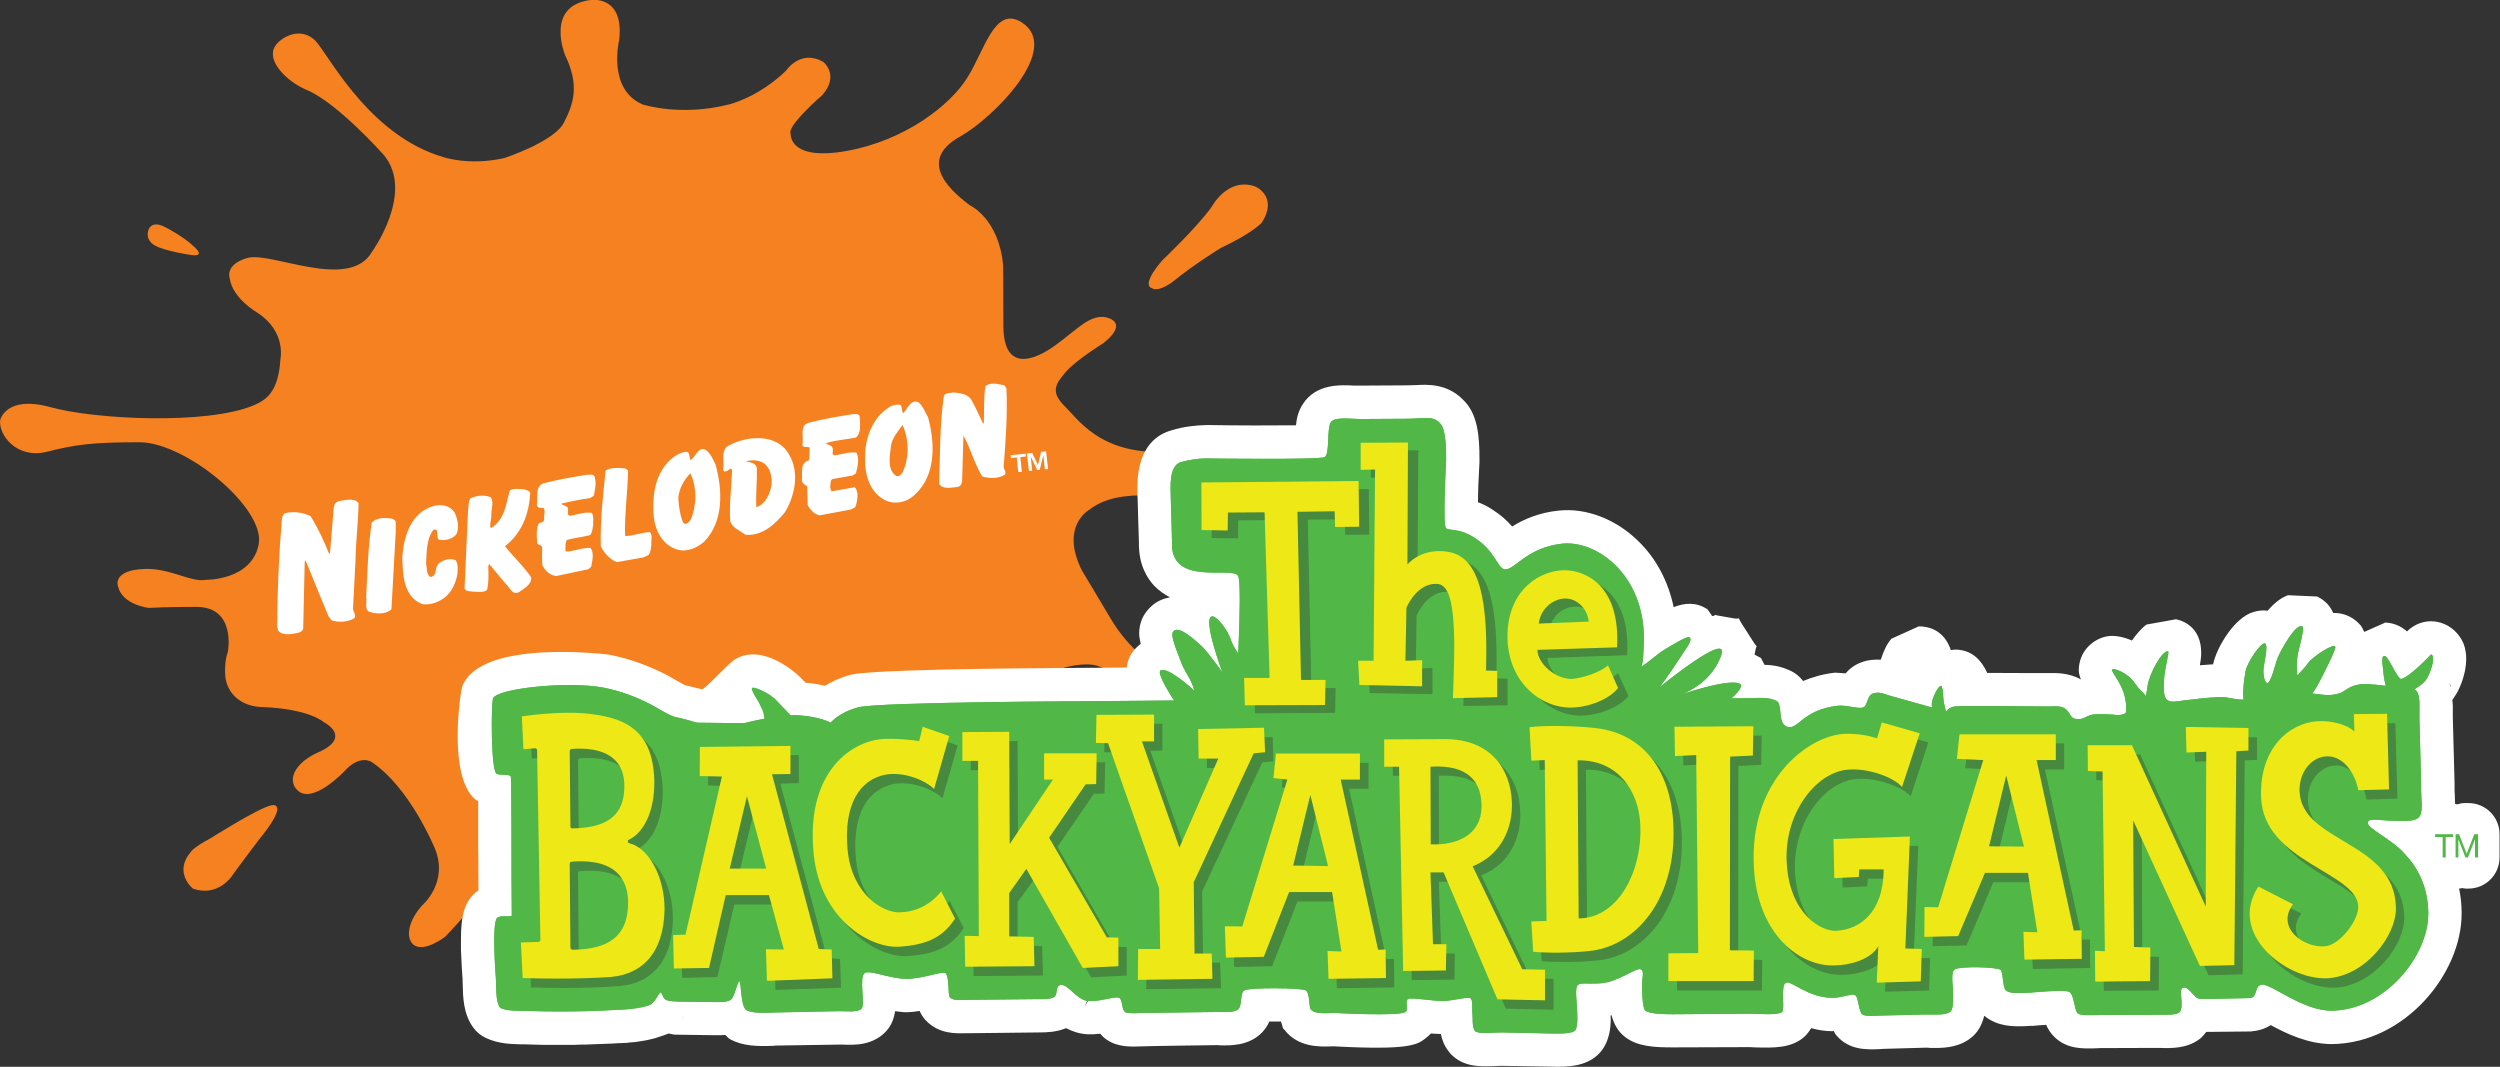 <?xml version="1.0" encoding="UTF-8"?>
<svg xmlns="http://www.w3.org/2000/svg" xmlns:xlink="http://www.w3.org/1999/xlink" width="38.62pt" height="16.48pt" viewBox="0 0 38.62 16.48" version="1.1">
<rect x="0" y="0" width="38.62" height="16.48" fill="#333333" stroke="none"/>
<defs>
<clipPath id="clip1">
  <path d="M 7 5 L 38.621 5 L 38.621 16.48 L 7 16.48 Z M 7 5 "/>
</clipPath>
<clipPath id="clip2">
  <path d="M 37 12 L 38.621 12 L 38.621 14 L 37 14 Z M 37 12 "/>
</clipPath>
<clipPath id="clip3">
  <path d="M 37 12 L 38.621 12 L 38.621 14 L 37 14 Z M 37 12 "/>
</clipPath>
</defs>
<g id="surface1">
<path style=" stroke:none;fill-rule:nonzero;fill:rgb(96.1%,50.6%,12.5%);fill-opacity:1;" d="M 5.746 3.891 C 5.746 3.891 6.414 2.969 5.926 2.391 C 5.926 2.391 5.215 1.59 4.742 1.391 C 4.422 1.258 4.066 0.906 4.281 0.672 C 4.43 0.512 4.715 0.43 4.902 0.664 C 5.156 0.992 5.754 2.102 6.844 2.426 C 6.844 2.426 7.25 2.566 7.793 2.441 C 7.793 2.441 8.562 2.188 8.711 1.895 C 8.859 1.605 8.957 1.324 8.73 0.852 C 8.73 0.852 8.414 0.09 9.121 0 C 9.227 -0.012 9.633 -0.012 9.566 0.613 C 9.566 0.613 9.375 1.375 9.926 1.613 C 9.926 1.613 10.508 1.805 11.262 1.613 C 11.262 1.613 11.707 1.512 12.145 1.09 C 12.145 1.09 12.363 0.754 12.719 0.957 C 12.719 0.957 12.977 1.164 12.699 1.473 C 12.699 1.473 12.145 1.949 12.215 2.07 C 12.215 2.07 12.18 2.492 13.078 2.332 C 13.977 2.172 14.68 1.625 14.941 1.203 C 15.211 0.781 15.363 0.082 15.781 0.344 C 16.418 0.746 15.344 1.824 14.832 2.109 C 14.102 2.516 14.793 3.023 14.977 3.168 C 14.977 3.168 15.43 3.371 15.496 4.098 C 15.496 4.098 15.5 4.285 15.5 5.035 C 15.504 5.785 16.016 5.547 16.316 5.324 C 16.621 5.105 16.84 4.848 17.086 4.902 C 17.262 4.945 17.336 5.066 17.051 5.297 C 17.051 5.297 16.609 5.57 16.457 5.754 C 16.301 5.938 16.227 6.055 16.449 6.277 C 16.672 6.496 16.969 6.965 17.867 6.984 C 18.262 6.992 18.406 6.992 18.617 6.965 C 18.617 6.965 19.02 6.957 19.047 7.379 C 19.047 7.379 19.105 7.922 18.262 7.723 C 18.262 7.723 17.305 7.488 16.828 7.875 C 16.828 7.875 16.371 8.121 16.711 8.809 C 16.711 8.809 16.969 9.238 17.098 9.457 C 17.227 9.672 17.371 9.945 17.887 10.34 C 17.887 10.34 18.434 10.695 18.719 10.902 C 18.719 10.902 19.285 11.199 18.879 11.621 C 18.879 11.621 18.516 11.934 18.004 11.199 C 18.004 11.199 17.348 10.309 16.848 10.266 C 16.848 10.266 15.938 10.176 15.66 11.148 C 15.66 11.148 15.582 11.668 15.48 12.07 C 15.48 12.07 15.449 12.367 14.973 12.621 C 14.973 12.621 14.695 12.773 15.051 13.129 C 15.051 13.129 15.441 13.605 15.891 13.934 C 15.891 13.934 16.613 14.332 16.25 14.707 C 16.25 14.707 15.898 15.086 15.383 14.18 C 15.383 14.18 14.555 13.043 13.734 13.094 C 13.734 13.094 13.086 12.984 12.984 13.777 C 12.883 14.57 11.891 14.426 11.695 13.988 C 11.496 13.551 11.016 12.219 9.754 13.871 C 9.754 13.871 9.578 14.094 9.242 14.047 C 8.906 14 8.746 13.434 8.223 13.484 C 8.223 13.484 7.645 13.453 7.309 13.98 C 7.309 13.98 7.164 14.172 6.879 14.469 C 6.879 14.469 6.539 14.734 6.379 14.586 C 6.258 14.469 6.32 14.211 6.52 13.988 C 6.52 13.988 6.949 13.625 6.707 13.082 C 6.707 13.082 6.32 12.152 5.738 11.77 C 5.738 11.77 5.559 11.645 5.312 11.922 C 5.312 11.922 4.832 12.43 4.598 12.211 C 4.43 12.051 4.551 11.785 4.918 11.621 C 5.285 11.461 5.223 11.277 4.996 11.152 C 4.996 11.152 4.777 10.949 4.043 10.922 C 4.043 10.922 3.57 10.93 3.484 10.48 C 3.484 10.48 3.453 10.25 3.52 10.07 C 3.52 10.07 3.652 9.383 3.043 9.375 C 3.043 9.375 2.547 9.375 2.301 9.391 C 2.301 9.391 1.895 9.348 1.824 9.062 C 1.824 9.062 1.719 8.805 2.242 8.789 C 2.633 8.777 2.949 9 3.18 8.957 C 3.18 8.957 3.887 8.969 3.996 8.41 C 4.105 7.852 2.867 6.832 2.156 6.832 C 1.445 6.832 1.18 6.863 0.719 6.98 C 0.254 7.094 -0.031 6.711 0.004 6.484 C 0.004 6.484 0.098 6.102 0.777 6.289 C 1.457 6.48 3.191 6.566 3.918 6.262 C 4.105 6.18 4.301 6.066 4.332 5.547 C 4.332 5.547 4.426 5.129 3.984 4.836 C 3.984 4.836 3.594 4.613 3.551 4.309 C 3.551 4.309 3.457 4.09 3.824 3.984 C 4.191 3.883 5.395 4.5 5.746 3.891 "/>
<path style=" stroke:none;fill-rule:nonzero;fill:rgb(96.1%,50.6%,12.5%);fill-opacity:1;" d="M 7.234 15.07 C 7.234 15.07 7.145 14.793 7.52 14.66 C 7.52 14.66 7.84 14.555 8.031 14.859 C 8.031 14.859 8.152 15.152 7.898 15.32 C 7.898 15.32 7.777 15.395 7.539 15.379 C 7.539 15.379 7.301 15.418 7.234 15.07 "/>
<path style=" stroke:none;fill-rule:nonzero;fill:rgb(96.1%,50.6%,12.5%);fill-opacity:1;" d="M 4.008 12.961 C 4.008 12.961 3.664 13.414 3.578 13.539 C 3.578 13.539 3.359 13.863 2.98 13.727 C 2.98 13.727 2.676 13.484 2.945 13.164 C 2.945 13.164 2.984 13.09 3.254 12.949 C 3.254 12.949 3.973 12.492 4.188 12.441 C 4.293 12.418 4.395 12.488 4.008 12.961 "/>
<path style=" stroke:none;fill-rule:nonzero;fill:rgb(96.1%,50.6%,12.5%);fill-opacity:1;" d="M 2.922 3.934 C 2.922 3.934 2.547 3.879 2.395 3.793 C 2.395 3.793 2.238 3.719 2.293 3.555 C 2.293 3.555 2.328 3.398 2.543 3.504 C 2.543 3.504 2.84 3.652 3.012 3.824 C 3.012 3.824 3.195 3.984 2.922 3.934 "/>
<path style=" stroke:none;fill-rule:nonzero;fill:rgb(96.1%,50.6%,12.5%);fill-opacity:1;" d="M 17.957 4.02 C 17.957 4.02 18.5 3.504 18.723 3.188 C 18.723 3.188 18.969 2.727 19.395 2.883 C 19.395 2.883 19.754 3.039 19.488 3.445 C 19.488 3.445 19.332 3.609 18.871 3.824 C 18.871 3.824 18.484 4.055 18.113 4.355 C 18.113 4.355 17.898 4.523 17.789 4.449 C 17.789 4.449 17.617 4.414 17.957 4.02 "/>
<path style=" stroke:none;fill-rule:nonzero;fill:rgb(100%,100%,100%);fill-opacity:1;" d="M 6.113 8.066 L 6.113 8.223 L 6.047 9.41 C 5.965 9.496 5.797 9.488 5.691 9.445 C 5.629 9.391 5.676 9.301 5.656 9.227 C 5.676 8.848 5.684 8.457 5.742 8.074 C 5.812 7.992 5.953 7.996 6.055 8.012 C 6.078 8.023 6.113 8.035 6.113 8.066 M 7.035 8.652 C 7.082 8.707 7.07 8.801 7.066 8.867 C 7.039 9.027 6.957 9.199 6.797 9.277 C 6.719 9.32 6.617 9.348 6.52 9.332 C 6.23 9.211 6.219 8.879 6.215 8.594 C 6.238 8.293 6.344 7.93 6.676 7.824 C 6.801 7.781 6.953 7.801 7.027 7.926 C 7.07 8.023 7.102 8.16 7.047 8.258 C 6.98 8.332 6.879 8.352 6.785 8.34 C 6.719 8.301 6.805 8.16 6.695 8.184 C 6.586 8.332 6.594 8.516 6.582 8.699 C 6.598 8.773 6.582 8.871 6.648 8.914 C 6.766 8.895 6.703 8.766 6.781 8.703 C 6.848 8.648 6.949 8.617 7.035 8.652 M 7.801 8.438 C 7.93 8.602 8.094 8.75 8.207 8.922 C 8.211 9.035 8.09 9.094 8.016 9.148 C 7.91 9.203 7.871 9.062 7.809 9.016 L 7.555 8.711 L 7.543 8.746 C 7.547 8.871 7.551 8.992 7.527 9.105 C 7.484 9.164 7.383 9.137 7.312 9.141 C 7.266 9.129 7.199 9.145 7.176 9.09 L 7.23 7.891 C 7.242 7.824 7.23 7.754 7.266 7.699 C 7.355 7.652 7.496 7.641 7.586 7.684 C 7.633 7.777 7.582 7.875 7.59 7.973 C 7.586 8.031 7.57 8.086 7.574 8.145 L 7.59 8.156 C 7.797 8.023 7.816 7.785 7.875 7.578 C 7.922 7.543 8 7.555 8.055 7.555 C 8.105 7.562 8.16 7.57 8.191 7.609 C 8.176 7.926 8.066 8.234 7.801 8.438 M 5.492 8.652 L 5.453 9.41 C 5.461 9.461 5.508 9.504 5.473 9.551 C 5.375 9.609 5.227 9.621 5.121 9.582 L 5.074 9.52 C 4.953 9.23 4.836 8.941 4.719 8.652 L 4.707 8.688 L 4.684 9.699 C 4.684 9.746 4.641 9.766 4.602 9.777 C 4.504 9.797 4.363 9.824 4.297 9.742 L 4.281 9.672 C 4.285 9.109 4.309 8.559 4.355 8.016 C 4.359 7.98 4.375 7.941 4.41 7.926 C 4.543 7.895 4.684 7.918 4.797 7.973 C 4.914 8.16 5.004 8.355 5.086 8.559 L 5.098 8.539 L 5.156 7.836 C 5.16 7.793 5.188 7.754 5.23 7.742 C 5.332 7.727 5.473 7.684 5.539 7.773 C 5.535 8.07 5.496 8.355 5.492 8.652 M 9.113 7.695 C 8.965 7.715 8.812 7.746 8.668 7.781 C 8.695 7.809 8.746 7.809 8.773 7.844 C 8.785 7.887 8.754 7.949 8.797 7.969 C 8.914 7.953 9.016 7.906 9.141 7.922 C 9.176 7.969 9.16 8.043 9.164 8.102 C 9.156 8.156 9.152 8.219 9.117 8.266 C 9 8.297 8.875 8.309 8.758 8.34 C 8.727 8.387 8.738 8.445 8.734 8.504 C 8.75 8.539 8.797 8.508 8.824 8.512 C 8.922 8.496 9.016 8.457 9.121 8.465 C 9.184 8.543 9.148 8.664 9.133 8.754 L 9.09 8.793 L 8.594 8.898 C 8.5 8.895 8.418 8.812 8.379 8.734 C 8.371 8.641 8.375 8.543 8.375 8.445 C 8.352 8.41 8.289 8.426 8.297 8.367 C 8.289 8.273 8.285 8.18 8.316 8.098 C 8.34 8.062 8.391 8.082 8.406 8.031 C 8.395 7.965 8.434 7.898 8.395 7.844 C 8.352 7.848 8.297 7.852 8.293 7.797 C 8.312 7.684 8.262 7.52 8.387 7.469 C 8.602 7.41 8.824 7.375 9.051 7.336 C 9.098 7.34 9.172 7.309 9.188 7.371 C 9.215 7.469 9.191 7.57 9.172 7.66 Z M 10.039 8.219 C 10.086 8.27 10.055 8.344 10.062 8.41 C 10.055 8.469 10.055 8.527 10.016 8.574 L 9.945 8.609 L 9.531 8.684 C 9.426 8.648 9.328 8.539 9.281 8.441 C 9.27 8.039 9.316 7.656 9.355 7.27 C 9.434 7.215 9.547 7.23 9.645 7.234 C 9.664 7.246 9.695 7.25 9.703 7.277 C 9.695 7.609 9.648 7.93 9.656 8.27 L 9.672 8.281 C 9.797 8.27 9.918 8.227 10.039 8.219 M 10.668 8.031 C 10.641 8.066 10.613 8.102 10.57 8.09 C 10.516 8.055 10.473 7.742 10.48 7.672 C 10.5 7.535 10.562 7.418 10.664 7.312 C 10.77 7.523 10.762 7.824 10.668 8.031 M 10.902 6.949 C 10.785 6.891 10.746 7.059 10.668 7.109 C 10.648 7.074 10.656 7.023 10.629 6.988 C 10.578 6.965 10.523 7 10.473 7.016 C 10.137 7.219 10.07 7.598 10.098 7.969 C 10.117 8.188 10.23 8.418 10.457 8.488 C 10.613 8.535 10.766 8.465 10.879 8.367 C 11.18 8.055 11.164 7.578 11.055 7.18 C 11.016 7.098 10.98 7.008 10.902 6.949 M 13.23 6.992 C 13.281 7.086 13.246 7.215 13.223 7.312 L 13.176 7.344 L 12.855 7.402 L 12.836 7.426 C 12.828 7.477 12.812 7.543 12.848 7.59 L 13.199 7.527 C 13.234 7.543 13.234 7.59 13.246 7.621 C 13.25 7.699 13.238 7.77 13.211 7.836 L 13.145 7.871 L 12.664 7.961 C 12.582 7.949 12.508 7.867 12.477 7.801 L 12.469 7.512 C 12.43 7.488 12.387 7.469 12.387 7.41 C 12.402 7.309 12.352 7.148 12.488 7.117 C 12.516 7.062 12.5 6.988 12.508 6.918 C 12.477 6.887 12.41 6.93 12.395 6.875 C 12.422 6.758 12.344 6.57 12.492 6.531 C 12.711 6.473 12.941 6.434 13.172 6.398 C 13.211 6.395 13.277 6.387 13.281 6.441 C 13.285 6.555 13.309 6.684 13.223 6.758 C 13.07 6.793 12.898 6.797 12.758 6.848 C 12.789 6.879 12.859 6.875 12.863 6.93 C 12.879 6.965 12.836 7.02 12.891 7.035 C 13.004 7.02 13.113 6.977 13.23 6.992 M 13.938 7.305 C 13.914 7.336 13.887 7.367 13.844 7.352 C 13.703 7.258 13.746 7.047 13.762 6.906 C 13.773 6.773 13.871 6.668 13.941 6.566 C 14.047 6.781 14.047 7.098 13.938 7.305 M 14.184 6.211 C 14.066 6.168 14.02 6.316 13.953 6.383 C 13.922 6.348 13.941 6.285 13.91 6.254 C 13.859 6.246 13.805 6.254 13.766 6.273 C 13.512 6.414 13.391 6.695 13.367 6.961 C 13.344 7.258 13.395 7.582 13.672 7.727 C 13.793 7.789 13.957 7.77 14.066 7.695 C 14.457 7.41 14.457 6.883 14.336 6.445 C 14.289 6.367 14.262 6.273 14.184 6.211 M 15.504 7.215 C 15.512 7.254 15.543 7.285 15.527 7.328 C 15.43 7.398 15.281 7.395 15.172 7.359 C 15.051 7.16 14.992 6.926 14.883 6.727 L 14.863 7.43 C 14.859 7.477 14.836 7.516 14.789 7.523 C 14.699 7.531 14.559 7.566 14.508 7.473 C 14.523 7.027 14.516 6.57 14.578 6.137 C 14.586 6.055 14.676 6.078 14.73 6.062 C 14.84 6.074 14.969 6.086 15.02 6.203 C 15.082 6.312 15.133 6.434 15.188 6.547 L 15.199 6.527 C 15.203 6.336 15.195 6.141 15.223 5.965 C 15.305 5.898 15.426 5.934 15.516 5.953 L 15.547 6 C 15.566 6.418 15.535 6.816 15.504 7.215 M 11.918 7.496 C 11.895 7.629 11.824 7.789 11.684 7.836 C 11.672 7.633 11.699 7.43 11.691 7.223 C 11.668 7.148 11.586 7.141 11.523 7.129 C 11.613 7.098 11.727 7.105 11.805 7.16 C 11.91 7.242 11.926 7.375 11.918 7.496 M 11.281 6.871 C 11.117 6.93 11.199 7.125 11.168 7.258 L 11.184 7.281 C 11.223 7.289 11.246 7.266 11.273 7.246 C 11.289 7.23 11.309 7.25 11.309 7.266 C 11.301 7.527 11.262 7.789 11.281 8.055 C 11.316 8.16 11.438 8.199 11.516 8.262 C 11.773 8.281 11.969 8.105 12.125 7.914 C 12.281 7.66 12.355 7.293 12.188 7.02 C 12.012 6.699 11.559 6.727 11.281 6.871 "/>
<path style=" stroke:none;fill-rule:nonzero;fill:rgb(100%,100%,100%);fill-opacity:1;" d="M 15.945 6.996 L 16.035 7.184 L 16.082 6.98 L 16.16 6.973 L 16.191 7.246 L 16.141 7.25 L 16.117 7.031 L 16.062 7.258 L 16.023 7.262 L 15.922 7.051 L 15.945 7.27 L 15.895 7.277 L 15.863 7.004 Z M 15.617 7.078 L 15.613 7.031 L 15.844 7.008 L 15.852 7.051 L 15.762 7.062 L 15.785 7.289 L 15.73 7.293 L 15.707 7.066 L 15.617 7.078 "/>
<g clip-path="url(#clip1)" clip-rule="nonzero">
<path style=" stroke:none;fill-rule:nonzero;fill:rgb(100%,100%,100%);fill-opacity:1;" d="M 8.828 16.141 Z M 10.582 15.68 C 10.555 15.711 10.531 15.742 10.508 15.766 C 10.539 15.727 10.582 15.68 10.582 15.68 Z M 16.832 15.387 C 16.824 15.441 16.793 15.492 16.754 15.547 C 16.793 15.461 16.832 15.387 16.832 15.387 M 37.527 12.84 C 37.531 12.844 37.535 12.848 37.539 12.855 C 37.539 12.852 37.535 12.852 37.535 12.848 C 37.531 12.844 37.527 12.844 37.527 12.84 M 27.242 11.016 Z M 28.957 10.82 C 28.957 10.82 28.957 10.816 28.957 10.816 C 28.957 10.84 28.957 10.863 28.961 10.879 C 28.957 10.859 28.957 10.84 28.957 10.82 M 26.852 10.699 L 26.852 10.699 M 34.141 10.676 Z M 37.844 10.57 C 37.844 10.566 37.844 10.562 37.844 10.562 C 37.844 10.547 37.871 10.637 37.852 10.598 C 37.852 10.598 37.848 10.586 37.848 10.586 C 37.848 10.582 37.844 10.57 37.844 10.57 M 26.855 10.035 Z M 21.875 5.949 L 21.727 5.953 C 21.73 5.953 21.719 5.953 21.727 5.953 L 21.008 5.957 L 20.926 5.957 C 20.703 5.945 20.336 5.926 20.129 6.238 C 20.059 6.344 20.031 6.457 20.02 6.57 C 19.672 6.574 19.137 6.574 18.645 6.566 C 18.457 6.57 18.273 6.594 18.105 6.645 C 17.617 6.781 17.57 7.277 17.57 7.543 C 17.57 7.582 17.57 7.617 17.57 7.648 L 17.574 7.691 C 17.574 7.703 17.59 8.305 17.594 8.367 C 17.594 8.379 17.594 8.395 17.594 8.406 C 17.594 8.727 17.719 8.93 17.832 9.051 C 17.906 9.125 17.988 9.184 18.074 9.227 C 17.98 9.246 17.887 9.277 17.793 9.359 C 17.648 9.488 17.598 9.637 17.598 9.789 C 17.598 9.84 17.613 9.895 17.621 9.945 C 17.621 9.949 17.617 9.949 17.613 9.953 C 17.477 10.059 17.418 10.184 17.406 10.312 C 17.129 10.316 16.84 10.316 16.84 10.316 C 15.316 10.324 13.43 10.348 13.129 10.426 C 12.969 10.473 12.844 10.531 12.742 10.594 C 12.656 10.574 12.559 10.555 12.445 10.547 C 12.418 10.52 12.383 10.484 12.383 10.484 C 12.395 10.492 12.395 10.492 12.402 10.504 C 12.316 10.402 11.77 9.914 11.34 10.195 C 11.234 10.266 10.887 10.652 10.844 10.648 L 10.523 10.57 C 10.523 10.57 10.582 10.586 10.582 10.586 L 10.449 10.512 L 10.305 10.43 C 10.012 10.277 9.711 10.172 9.41 10.113 C 9.391 10.113 7.434 9.859 7.141 10.602 C 7.129 10.629 7.07 10.98 7.07 11.367 C 7.07 11.754 7.129 12.18 7.348 12.355 C 7.359 12.363 7.375 12.367 7.387 12.375 C 7.387 12.574 7.387 12.832 7.387 13.055 C 7.387 13.055 7.391 13.434 7.391 13.754 C 7.164 13.91 7.121 14.168 7.121 14.512 C 7.121 14.566 7.121 14.621 7.121 14.68 C 7.129 14.84 7.137 15.035 7.148 15.16 C 7.148 15.152 7.145 15.148 7.145 15.141 L 7.148 15.203 C 7.152 15.398 7.156 15.664 7.312 15.875 C 7.363 15.945 7.43 16 7.508 16.035 C 7.699 16.125 7.895 16.129 8.055 16.133 L 8.117 16.133 C 8.113 16.133 8.246 16.137 8.246 16.137 C 8.262 16.137 8.395 16.141 8.395 16.141 C 8.395 16.141 8.457 16.141 8.457 16.141 L 8.645 16.141 C 8.645 16.141 8.863 16.141 8.867 16.141 L 8.973 16.137 L 8.969 16.137 C 8.973 16.137 9.035 16.137 9.035 16.137 C 9.055 16.137 9.129 16.133 9.129 16.133 C 9.133 16.133 9.438 16.121 9.457 16.121 C 9.488 16.117 9.613 16.113 9.613 16.113 C 9.621 16.113 9.699 16.109 9.699 16.109 C 9.703 16.105 9.711 16.105 9.719 16.105 C 9.719 16.105 9.809 16.098 9.809 16.098 L 9.914 16.082 C 9.914 16.082 9.984 16.07 9.984 16.07 C 9.984 16.07 10.02 16.062 10.02 16.062 C 10.027 16.062 10.098 16.043 10.098 16.043 L 10.145 16.031 C 10.141 16.031 10.141 16.031 10.141 16.031 C 10.141 16.031 10.258 15.992 10.258 15.992 C 10.305 15.973 10.316 15.973 10.328 15.965 C 10.379 15.977 10.422 15.984 10.422 15.984 C 10.422 15.984 10.473 15.984 10.477 15.984 L 11.039 15.992 C 11.055 15.992 11.078 15.992 11.078 15.992 C 11.109 15.992 11.156 15.992 11.203 15.988 C 11.23 16.008 11.246 16.035 11.273 16.051 C 11.477 16.164 11.707 16.164 11.941 16.156 L 11.98 16.152 C 11.984 16.152 12.953 16.137 12.953 16.137 C 12.965 16.137 13.023 16.137 13.023 16.137 C 13.191 16.145 13.5 16.156 13.707 15.91 C 13.781 15.82 13.812 15.719 13.828 15.621 C 13.883 15.625 13.934 15.637 13.992 15.637 C 14.066 15.637 14.137 15.629 14.207 15.617 C 14.227 15.664 14.254 15.711 14.297 15.758 C 14.5 15.977 14.77 15.965 14.914 15.961 L 14.984 15.961 C 14.988 15.961 16.059 15.949 16.059 15.949 C 16.164 15.949 16.32 15.945 16.469 15.883 C 16.559 15.93 16.664 15.969 16.793 15.977 C 16.863 15.98 16.93 15.977 16.996 15.969 C 17.023 16 17.055 16.035 17.098 16.062 C 17.266 16.176 17.457 16.172 17.652 16.164 C 17.656 16.16 18.812 16.145 18.812 16.145 L 18.844 16.148 C 19 16.152 19.289 16.16 19.492 15.953 C 19.547 15.898 19.582 15.84 19.609 15.781 C 19.672 15.781 19.73 15.781 19.789 15.781 C 19.801 15.816 19.816 15.871 19.816 15.871 C 19.82 15.887 19.82 15.891 19.824 15.895 C 19.824 15.887 19.824 15.887 19.844 15.91 C 20.051 16.18 20.383 16.172 20.578 16.164 C 20.578 16.164 20.598 16.164 20.613 16.164 C 21.777 16.227 21.898 16.137 22.023 16.039 C 22.051 16.02 22.078 15.992 22.105 15.965 C 22.156 15.969 22.207 15.973 22.258 15.973 C 22.277 16.062 22.312 16.16 22.383 16.246 C 22.391 16.262 22.402 16.273 22.414 16.285 C 22.613 16.488 22.871 16.477 23.082 16.469 L 23.184 16.465 L 23.953 16.477 C 24.195 16.484 24.562 16.492 24.762 16.203 C 24.855 16.062 24.883 15.898 24.883 15.73 C 24.883 15.715 24.879 15.699 24.879 15.688 C 24.887 15.684 24.891 15.684 24.895 15.684 C 24.93 15.812 24.988 15.93 25.105 16.02 C 25.297 16.168 25.555 16.18 25.844 16.18 C 25.848 16.18 27.035 16.176 27.035 16.176 C 27.031 16.176 27.109 16.18 27.109 16.18 C 27.402 16.188 27.676 16.195 27.879 16.012 C 27.922 15.969 27.953 15.926 27.98 15.883 C 28.078 15.91 28.188 15.93 28.309 15.93 C 28.309 15.93 28.324 15.926 28.328 15.926 C 28.34 15.949 28.348 15.973 28.367 15.992 C 28.562 16.227 28.844 16.215 29.031 16.207 L 29.09 16.203 L 29.762 16.184 C 29.766 16.184 29.824 16.188 29.824 16.188 C 29.98 16.191 30.219 16.195 30.418 16.055 C 30.555 15.961 30.621 15.824 30.652 15.691 C 30.859 15.863 31.109 15.859 31.293 15.852 L 31.359 15.848 C 31.371 15.848 31.387 15.848 31.398 15.848 C 31.469 15.84 31.539 15.836 31.609 15.832 C 31.637 15.895 31.676 15.961 31.738 16.02 C 31.93 16.207 32.168 16.199 32.359 16.195 L 32.445 16.191 L 33.289 16.188 L 33.352 16.188 C 33.539 16.195 33.773 16.199 33.969 16.059 C 33.98 16.051 33.988 16.043 34 16.035 C 34.031 16.004 34.059 15.973 34.082 15.941 C 34.305 15.938 34.773 15.934 34.773 15.934 C 34.785 15.934 34.785 15.93 34.797 15.93 C 34.859 15.926 34.969 15.906 35.078 15.836 C 35.324 15.969 35.656 16.129 36.023 16.129 C 37.152 16.117 38.027 15.039 38.027 14.117 L 38.027 14.074 C 38.02 13.688 37.898 13.34 37.68 13.035 C 37.727 12.996 37.773 12.949 37.812 12.891 C 37.906 12.742 37.926 12.578 37.926 12.43 C 37.926 12.379 37.922 12.328 37.922 12.285 L 37.918 12.215 L 37.918 12.105 C 37.918 12.09 37.891 11.078 37.891 11.078 L 37.891 10.902 C 37.891 10.902 37.887 10.844 37.887 10.844 C 37.887 10.844 37.883 10.82 37.883 10.816 C 37.887 10.812 37.953 10.707 37.953 10.707 C 38.008 10.609 38.098 10.398 38.098 10.18 C 38.098 10.102 38.086 10.016 38.055 9.938 C 37.988 9.785 37.863 9.668 37.707 9.621 C 37.52 9.562 37.32 9.617 37.184 9.754 C 37.098 9.68 36.988 9.621 36.84 9.617 L 36.84 9.621 C 36.84 9.621 36.645 9.707 36.523 9.762 C 36.5 9.719 36.484 9.672 36.449 9.641 C 36.344 9.527 36.199 9.465 36.043 9.469 C 36 9.367 35.926 9.281 35.797 9.215 C 35.797 9.215 35.344 9.195 35.344 9.195 C 35.227 9.238 35.121 9.328 35.031 9.434 C 34.938 9.422 34.84 9.438 34.75 9.477 C 34.48 9.602 34.238 10.02 34.188 10.262 C 34.125 10.266 34.047 10.273 33.984 10.277 C 33.996 10.211 34.004 10.145 34.004 10.086 C 34.004 9.723 33.773 9.602 33.617 9.566 C 33.617 9.566 33.16 9.648 33.16 9.648 C 33.078 9.707 33.004 9.797 32.934 9.895 C 32.809 9.84 32.676 9.812 32.562 9.828 C 32.367 9.859 32.195 10.004 32.137 10.195 C 32.121 10.25 32.113 10.301 32.113 10.352 C 32.113 10.406 32.129 10.449 32.145 10.496 C 31.961 10.391 31.754 10.395 31.648 10.398 C 31.648 10.398 31.098 10.398 30.699 10.395 C 30.605 10.191 30.469 10.062 30.266 10.039 C 30.25 10.035 30.199 10.031 30.137 10.043 C 30.031 9.73 29.793 9.676 29.641 9.676 L 29.219 9.867 C 29.145 9.949 29.094 10.066 29.055 10.191 C 28.973 10.188 28.883 10.188 28.781 10.223 C 28.656 10.262 28.574 10.328 28.512 10.402 C 28.43 10.395 28.348 10.391 28.348 10.391 C 28.145 10.414 27.988 10.465 27.855 10.52 C 27.805 10.457 27.742 10.398 27.645 10.355 C 27.5 10.289 27.371 10.273 27.258 10.27 C 27.234 10.227 27.203 10.164 27.203 10.164 C 27.199 10.164 27.152 10.137 27.105 10.113 C 27.109 10.078 27.117 10.051 27.117 10.051 C 27.125 9.988 27.141 9.984 27.141 9.988 C 27.141 9.988 27.129 9.98 27.098 9.934 L 26.898 9.621 C 26.824 9.5 26.918 9.578 26.777 9.551 L 26.531 9.508 C 26.461 9.492 26.531 9.496 26.461 9.516 C 26.461 9.516 26.449 9.516 26.449 9.516 C 26.422 9.477 26.379 9.414 26.379 9.414 C 26.203 9.297 26.027 9.312 25.855 9.379 C 25.77 8.98 25.586 8.625 25.301 8.352 C 24.961 8.02 24.504 7.844 24.086 7.887 C 23.766 7.918 23.531 8.027 23.359 8.133 C 23.285 8.047 23.188 7.957 23.059 7.875 C 22.977 7.82 22.902 7.785 22.832 7.758 C 22.832 7.602 22.84 7.391 22.855 7.137 C 22.855 7.129 22.855 7.105 22.855 7.098 C 22.855 6.746 22.832 6.391 22.598 6.172 C 22.355 5.926 22.055 5.938 21.875 5.949 "/>
</g>
<path style=" stroke:none;fill-rule:nonzero;fill:rgb(31.799%,72.198%,28.2%);fill-opacity:1;" d="M 37.148 13.191 C 36.961 12.973 36.578 12.801 36.578 12.715 C 36.578 12.625 36.746 12.676 36.988 12.68 C 37.113 12.68 37.32 12.703 37.379 12.609 C 37.434 12.531 37.402 12.328 37.402 12.215 L 37.402 12.105 L 37.375 11.094 C 37.375 11.023 37.379 10.93 37.375 10.84 C 37.375 10.816 37.371 10.773 37.359 10.738 C 37.352 10.715 37.344 10.691 37.332 10.676 C 37.324 10.668 37.312 10.656 37.301 10.648 C 37.312 10.633 37.441 10.574 37.5 10.465 C 37.566 10.34 37.625 10.133 37.555 10.109 C 37.555 10.109 37.242 10.445 37.098 10.488 C 37.039 10.508 36.898 10.133 36.836 10.133 C 36.77 10.133 36.816 10.309 36.824 10.438 C 36.828 10.477 36.84 10.535 36.855 10.594 C 36.789 10.586 36.523 10.551 36.422 10.578 C 36.285 10.605 36.238 10.668 36.152 10.707 C 35.984 10.754 35.938 10.738 35.738 10.715 C 35.73 10.715 35.727 10.715 35.723 10.715 C 35.773 10.637 35.812 10.566 35.844 10.508 C 35.906 10.387 36.102 10.004 36.074 9.988 C 36.031 9.941 35.719 10.152 35.656 10.242 C 35.613 10.309 35.543 10.371 35.492 10.434 C 35.488 10.441 35.469 10.27 35.496 10.105 C 35.508 10.047 35.609 9.695 35.566 9.676 C 35.465 9.625 35.242 10.031 35.188 10.156 C 35.141 10.273 35.074 10.594 35.012 10.547 C 34.977 10.52 34.965 10.422 34.965 10.363 C 34.965 10.273 35.047 9.973 34.992 9.941 C 34.934 9.906 34.707 10.242 34.688 10.375 C 34.668 10.492 34.641 10.676 34.656 10.809 C 34.465 10.801 34.434 10.766 34.309 10.77 C 34.117 10.77 33.918 10.801 33.836 10.809 C 33.699 10.82 33.586 10.852 33.516 10.832 C 33.516 10.832 33.516 10.832 33.512 10.832 C 33.508 10.832 33.504 10.828 33.5 10.824 C 33.43 10.797 33.426 10.691 33.426 10.59 C 33.422 10.371 33.52 10.07 33.492 10.062 C 33.402 10.043 33.203 10.406 33.176 10.594 C 33.152 10.758 33.152 10.738 33.152 10.754 C 33.066 10.645 33.07 10.688 32.98 10.555 C 32.863 10.383 32.637 10.312 32.629 10.344 C 32.617 10.387 32.738 10.508 32.801 10.684 C 32.84 10.793 32.855 10.93 32.844 10.996 C 32.836 11.039 32.75 11.055 32.637 11.039 C 32.637 11.039 32.363 11.02 32.289 11.047 C 32.195 11.082 32.176 11.121 32.062 11.105 C 31.973 11.09 31.988 11.008 31.898 10.945 C 31.844 10.902 31.723 10.91 31.66 10.914 C 31.66 10.914 30.281 10.898 30.191 10.914 C 30.121 10.926 30.09 10.961 30.062 10.992 C 30.043 10.91 30.039 10.898 30.031 10.863 C 30.016 10.816 30.02 10.598 29.984 10.594 C 29.941 10.594 29.852 10.781 29.844 10.852 C 29.84 10.879 29.844 10.902 29.848 10.93 C 29.793 10.914 29.191 10.746 29.191 10.746 C 29.121 10.727 29.043 10.68 28.938 10.711 C 28.832 10.746 28.859 10.906 28.777 10.93 C 28.703 10.953 28.539 10.891 28.398 10.902 C 27.832 10.961 27.777 11.297 27.598 11.223 C 27.453 11.16 27.547 10.875 27.438 10.824 C 27.297 10.762 27.168 10.785 27.055 10.785 L 26.746 10.789 C 26.824 10.723 26.93 10.605 26.887 10.57 C 26.766 10.477 26.16 10.664 25.977 10.727 C 26.109 10.676 26.453 10.512 26.59 10.121 C 26.727 9.727 25.645 10.609 25.633 10.621 C 25.641 10.613 25.699 10.551 26.039 10.031 C 26.059 10 26.152 9.879 26.098 9.844 C 26.059 9.82 25.789 9.992 25.727 10.027 C 25.594 10.105 25.484 10.219 25.355 10.297 C 25.371 10.254 25.383 10.207 25.383 10.156 C 25.387 10.105 25.387 10.051 25.391 10 C 25.461 8.934 24.699 8.344 24.137 8.398 C 23.574 8.457 23.387 8.828 23.238 8.793 C 23.125 8.766 23.102 8.516 22.781 8.309 C 22.531 8.148 22.383 8.207 22.336 8.156 C 22.285 8.105 22.34 7.105 22.34 7.105 C 22.34 6.961 22.34 6.625 22.246 6.539 C 22.137 6.414 21.992 6.469 21.727 6.469 L 21.012 6.473 C 20.867 6.473 20.613 6.434 20.559 6.523 C 20.492 6.621 20.547 7.023 20.461 7.062 C 20.371 7.105 18.637 7.082 18.637 7.082 C 18.488 7.082 18.352 7.109 18.246 7.137 C 18.047 7.195 18.086 7.547 18.086 7.688 L 18.105 8.363 C 18.066 9.074 19.027 8.738 19.125 8.895 C 19.168 8.965 19.152 9.562 19.129 10.098 C 19.094 10.031 19.055 10 19.016 9.887 C 18.969 9.738 18.793 9.504 18.719 9.523 C 18.574 9.559 18.883 10.387 18.883 10.387 C 18.883 10.387 18.66 10.074 18.566 9.984 C 18.449 9.879 18.223 9.668 18.133 9.746 C 18.074 9.801 18.137 9.941 18.25 10.242 C 18.305 10.387 18.414 10.504 18.449 10.672 C 18.422 10.637 18.023 10.285 17.926 10.359 C 17.879 10.398 18.02 10.633 18.086 10.742 C 18.102 10.77 18.121 10.797 18.141 10.82 L 16.844 10.832 C 16.844 10.832 13.562 10.844 13.262 10.926 C 12.961 11.004 12.832 11.164 12.832 11.164 C 12.832 11.164 12.664 11.07 12.344 11.051 C 12.027 11.031 11.496 11.172 11.496 11.172 L 10.77 11.164 C 10.758 11.164 10.539 11.094 10.457 11.082 C 10.363 11.07 10.207 10.965 10.062 10.887 C 9.84 10.77 9.582 10.672 9.316 10.621 C 8.77 10.52 7.68 10.633 7.617 10.789 C 7.586 10.867 7.582 11.883 7.668 11.949 C 7.711 11.984 7.879 11.953 7.891 11.996 C 7.906 12.043 7.898 13.586 7.906 14.148 C 7.84 14.168 7.742 14.137 7.684 14.176 C 7.59 14.238 7.66 15.113 7.66 15.113 C 7.668 15.23 7.652 15.473 7.727 15.57 C 7.836 15.621 7.988 15.613 8.133 15.617 C 8.867 15.641 9.371 15.609 9.43 15.605 C 9.613 15.602 9.906 15.582 10.051 15.52 C 10.137 15.453 10.137 15.402 10.203 15.328 C 10.254 15.371 10.227 15.422 10.305 15.453 C 10.348 15.469 10.434 15.469 10.484 15.473 L 11.047 15.48 C 11.117 15.48 11.234 15.488 11.297 15.438 C 11.352 15.391 11.395 15.152 11.422 15.16 C 11.453 15.164 11.438 15.551 11.531 15.605 C 11.629 15.66 11.848 15.645 11.965 15.641 L 12.945 15.621 C 13.059 15.617 13.254 15.648 13.312 15.578 C 13.367 15.516 13.266 15.09 13.359 15.031 C 13.441 14.98 13.75 15.121 14 15.121 C 14.234 15.125 14.555 15 14.602 15.031 C 14.668 15.07 14.641 15.371 14.672 15.406 C 14.73 15.465 14.832 15.445 14.98 15.445 L 16.055 15.434 C 16.117 15.434 16.246 15.438 16.293 15.395 C 16.344 15.348 16.297 15.219 16.395 15.215 C 16.508 15.211 16.637 15.453 16.816 15.465 C 17.016 15.473 17.234 15.379 17.293 15.418 C 17.344 15.445 17.324 15.594 17.383 15.637 C 17.43 15.664 17.621 15.648 17.652 15.648 L 18.805 15.633 C 18.883 15.633 19.07 15.648 19.129 15.59 C 19.191 15.531 19.156 15.34 19.219 15.301 C 19.301 15.25 20.102 15.262 20.168 15.297 C 20.238 15.34 20.215 15.543 20.25 15.594 C 20.309 15.668 20.465 15.652 20.617 15.648 C 20.617 15.648 21.617 15.703 21.711 15.633 C 21.77 15.59 21.695 15.469 21.75 15.434 C 21.801 15.398 22.164 15.477 22.348 15.461 C 22.523 15.441 22.652 15.402 22.707 15.418 C 22.762 15.434 22.734 15.574 22.746 15.652 C 22.754 15.727 22.738 15.871 22.785 15.926 C 22.836 15.98 23.051 15.949 23.191 15.949 L 23.93 15.965 C 24.043 15.965 24.289 15.98 24.336 15.914 C 24.387 15.84 24.363 15.621 24.359 15.535 C 24.355 15.449 24.328 15.246 24.375 15.215 C 24.434 15.176 24.496 15.203 24.715 15.191 C 24.996 15.176 25.27 14.945 25.344 14.973 C 25.406 14.996 25.367 15.109 25.367 15.199 C 25.367 15.289 25.367 15.57 25.418 15.613 C 25.488 15.664 25.695 15.668 25.844 15.668 L 27.031 15.66 C 27.148 15.66 27.469 15.688 27.531 15.633 C 27.578 15.586 27.5 15.219 27.59 15.18 C 27.676 15.145 27.93 15.414 28.309 15.414 C 28.465 15.414 28.594 15.348 28.648 15.367 C 28.688 15.387 28.691 15.43 28.707 15.496 C 28.719 15.543 28.734 15.633 28.762 15.664 C 28.801 15.707 28.953 15.691 29.074 15.688 L 29.75 15.672 C 29.855 15.668 30.043 15.691 30.125 15.633 C 30.188 15.59 30.172 15.355 30.172 15.281 C 30.164 15.211 30.137 15.012 30.195 14.977 C 30.273 14.922 30.863 14.938 30.906 14.984 C 30.949 15.027 30.93 15.227 30.984 15.297 C 31.047 15.355 31.195 15.34 31.348 15.336 C 31.348 15.336 31.902 15.281 31.969 15.324 C 32.043 15.371 32.043 15.602 32.094 15.652 C 32.141 15.695 32.293 15.68 32.445 15.68 L 33.285 15.676 C 33.398 15.672 33.598 15.691 33.664 15.641 C 33.75 15.57 33.652 15.289 33.715 15.262 C 33.809 15.215 33.887 15.426 33.984 15.43 C 34.141 15.434 34.758 15.418 34.758 15.418 C 34.879 15.41 34.82 15.23 34.938 15.211 C 35.078 15.188 35.57 15.617 36.02 15.613 C 36.836 15.605 37.512 14.773 37.512 14.117 C 37.512 14.109 37.512 14.102 37.512 14.09 C 37.504 13.695 37.352 13.406 37.148 13.191 "/>
<g clip-path="url(#clip2)" clip-rule="nonzero">
<path style=" stroke:none;fill-rule:nonzero;fill:rgb(100%,100%,100%);fill-opacity:1;" d="M 38.074 12.406 C 38.035 12.406 37.996 12.414 37.957 12.426 C 37.922 12.414 37.883 12.406 37.84 12.406 L 37.781 12.406 C 37.516 12.406 37.301 12.621 37.301 12.887 L 37.301 13.246 C 37.301 13.512 37.516 13.727 37.781 13.727 L 37.828 13.727 C 37.844 13.727 37.859 13.719 37.875 13.719 C 37.898 13.723 37.918 13.727 37.938 13.727 L 37.977 13.727 C 38 13.727 38.02 13.723 38.039 13.719 C 38.055 13.719 38.07 13.727 38.086 13.727 L 38.133 13.727 C 38.398 13.727 38.613 13.512 38.613 13.246 L 38.613 12.887 C 38.613 12.621 38.398 12.406 38.133 12.406 L 38.074 12.406 "/>
</g>
<path style=" stroke:none;fill-rule:nonzero;fill:rgb(31.799%,72.198%,28.2%);fill-opacity:1;" d="M 37.781 12.93 L 37.895 12.93 L 37.895 12.887 L 37.617 12.887 L 37.617 12.93 L 37.734 12.93 L 37.734 13.246 L 37.781 13.246 L 37.781 12.93 "/>
<g clip-path="url(#clip3)" clip-rule="nonzero">
<path style=" stroke:none;fill-rule:nonzero;fill:rgb(31.799%,72.198%,28.2%);fill-opacity:1;" d="M 38.105 13.188 L 38.223 12.887 L 38.281 12.887 L 38.281 13.246 L 38.234 13.246 L 38.234 12.965 L 38.125 13.246 L 38.086 13.246 L 37.977 12.965 L 37.977 13.246 L 37.934 13.246 L 37.934 12.887 L 37.988 12.887 L 38.105 13.188 "/>
</g>
<path style=" stroke:none;fill-rule:nonzero;fill:rgb(31.799%,72.198%,28.2%);fill-opacity:1;" d="M 12.488 11.332 C 12.488 11.332 12.016 10.844 12.004 10.828 C 11.914 10.719 11.66 10.602 11.621 10.625 C 11.582 10.652 11.715 10.828 11.734 10.879 C 11.758 10.934 11.797 10.984 11.805 11.086 C 11.805 11.113 11.797 11.5 11.812 11.543 C 11.828 11.578 12.391 11.336 12.488 11.332 "/>
<path style=" stroke:none;fill-rule:nonzero;fill:rgb(31.799%,72.198%,28.2%);fill-opacity:1;" d="M 33.336 11.371 L 33.781 10.926 C 33.715 10.918 33.738 10.918 33.5 10.828 C 33.43 10.801 33.426 10.691 33.426 10.59 C 33.422 10.371 33.52 10.07 33.492 10.062 C 33.402 10.043 33.203 10.406 33.176 10.594 C 33.152 10.758 33.152 10.738 33.152 10.754 C 33.066 10.645 33.07 10.688 32.98 10.555 C 32.863 10.383 32.637 10.312 32.629 10.344 C 32.617 10.387 32.738 10.508 32.801 10.684 C 32.844 10.809 32.859 10.977 32.836 11.023 C 32.816 11.07 32.703 11.102 32.703 11.113 L 33.336 11.371 "/>
<path style=" stroke:none;fill-rule:nonzero;fill:rgb(31.799%,72.198%,28.2%);fill-opacity:1;" d="M 34.965 10.363 C 34.965 10.273 35.047 9.973 34.992 9.941 C 34.934 9.906 34.707 10.242 34.688 10.375 C 34.66 10.531 34.625 10.801 34.691 10.922 C 34.715 10.969 35.52 10.945 35.543 10.922 C 35.703 10.766 35.789 10.617 35.844 10.508 C 35.906 10.387 36.102 10.004 36.074 9.988 C 36.031 9.941 35.719 10.152 35.656 10.242 C 35.613 10.309 35.543 10.371 35.492 10.434 C 35.488 10.441 35.469 10.27 35.496 10.105 C 35.508 10.047 35.609 9.695 35.566 9.676 C 35.465 9.625 35.242 10.031 35.188 10.156 C 35.141 10.273 35.074 10.594 35.012 10.547 C 34.977 10.52 34.965 10.422 34.965 10.363 "/>
<path style=" stroke:none;fill-rule:nonzero;fill:rgb(31.799%,72.198%,28.2%);fill-opacity:1;" d="M 36.836 10.133 C 36.77 10.133 36.816 10.309 36.824 10.438 C 36.836 10.562 36.922 10.852 36.996 10.852 C 37.055 10.852 37.293 10.926 37.371 10.867 C 37.371 10.867 37.387 10.711 37.297 10.652 C 37.285 10.645 37.438 10.586 37.5 10.465 C 37.566 10.34 37.625 10.133 37.555 10.109 C 37.555 10.109 37.242 10.445 37.098 10.488 C 37.039 10.508 36.898 10.133 36.836 10.133 "/>
<path style=" stroke:none;fill-rule:nonzero;fill:rgb(31.799%,72.198%,28.2%);fill-opacity:1;" d="M 12.344 11.051 C 12.664 11.07 12.832 11.164 12.832 11.164 C 12.832 11.164 12.961 11.004 13.262 10.926 C 13.562 10.844 16.844 10.832 16.844 10.832 L 19.52 10.812 C 19.672 10.809 19.828 10.781 19.93 10.836 C 20.02 10.91 19.938 11.07 20.055 11.195 C 20.18 11.332 20.879 11.316 20.988 11.246 C 21.074 11.188 21.023 11.062 21.105 11.012 C 21.195 10.953 21.266 10.977 21.414 10.969 L 22.312 10.984 C 22.516 10.988 22.703 10.984 22.902 11.051 C 23.086 11.109 23.035 11.25 23.176 11.219 C 23.27 11.195 23.172 10.914 23.395 10.848 C 23.625 10.777 24.051 10.77 24.359 10.781 C 24.617 10.789 24.957 10.797 25.102 10.832 C 25.34 10.891 25.363 11.094 25.457 11.086 C 25.539 11.09 25.52 10.895 25.578 10.84 C 25.664 10.762 25.746 10.797 25.863 10.793 L 27.055 10.785 C 27.168 10.785 27.297 10.762 27.438 10.824 C 27.547 10.875 27.453 11.16 27.598 11.223 C 27.777 11.297 27.832 10.961 28.398 10.902 C 28.539 10.891 28.703 10.953 28.777 10.93 C 28.859 10.906 28.832 10.746 28.938 10.711 C 29.043 10.68 29.121 10.727 29.191 10.746 C 29.191 10.746 29.805 10.918 29.848 10.93 C 29.938 10.957 29.934 11.031 29.996 11.039 C 30.055 11.043 30.062 10.938 30.191 10.914 C 30.281 10.898 31.66 10.914 31.66 10.914 C 31.723 10.91 31.844 10.902 31.898 10.945 C 31.988 11.008 31.973 11.09 32.062 11.105 C 32.176 11.121 32.195 11.082 32.289 11.047 C 32.363 11.02 32.637 11.039 32.637 11.039 C 32.75 11.055 32.836 11.039 32.844 10.996 C 32.859 10.938 33.125 11.09 33.125 11.09 C 33.211 11.141 33.184 11.328 33.293 11.32 C 33.371 11.316 33.332 11.172 33.332 11.082 C 33.332 11.008 33.398 10.711 33.461 10.797 C 33.516 10.875 33.652 10.824 33.836 10.809 C 33.918 10.801 34.117 10.77 34.309 10.77 C 34.457 10.766 34.473 10.812 34.766 10.812 C 34.852 10.812 34.918 10.801 35.008 10.789 C 35.109 10.777 35.309 10.66 35.738 10.715 C 35.938 10.738 35.984 10.754 36.152 10.707 C 36.238 10.668 36.285 10.605 36.422 10.578 C 36.539 10.547 36.871 10.598 36.871 10.598 C 36.965 10.594 37.27 10.594 37.332 10.676 C 37.395 10.762 37.371 10.973 37.375 11.094 L 37.402 12.105 L 37.402 12.215 C 37.402 12.328 37.434 12.531 37.379 12.609 C 37.32 12.703 37.113 12.68 36.988 12.68 C 36.746 12.676 36.578 12.625 36.578 12.715 C 36.578 12.801 36.961 12.973 37.148 13.191 C 37.352 13.406 37.504 13.695 37.512 14.09 C 37.512 14.102 37.512 14.109 37.512 14.117 C 37.512 14.773 36.836 15.605 36.02 15.613 C 35.57 15.617 35.078 15.188 34.938 15.211 C 34.82 15.23 34.879 15.41 34.758 15.418 C 34.758 15.418 34.141 15.434 33.984 15.43 C 33.887 15.426 33.809 15.215 33.715 15.262 C 33.652 15.289 33.75 15.57 33.664 15.641 C 33.598 15.691 33.398 15.672 33.285 15.676 L 32.445 15.68 C 32.293 15.68 32.141 15.695 32.094 15.652 C 32.043 15.602 32.043 15.371 31.969 15.324 C 31.902 15.281 31.348 15.336 31.348 15.336 C 31.195 15.34 31.047 15.355 30.984 15.297 C 30.93 15.227 30.949 15.027 30.906 14.984 C 30.863 14.938 30.273 14.922 30.195 14.977 C 30.137 15.012 30.164 15.211 30.168 15.281 C 30.172 15.355 30.188 15.59 30.125 15.633 C 30.043 15.691 29.855 15.668 29.75 15.672 L 29.074 15.688 C 28.953 15.691 28.801 15.707 28.762 15.664 C 28.734 15.633 28.715 15.543 28.707 15.496 C 28.691 15.43 28.688 15.387 28.648 15.367 C 28.594 15.348 28.465 15.414 28.309 15.414 C 27.93 15.414 27.676 15.145 27.59 15.18 C 27.5 15.219 27.578 15.586 27.531 15.633 C 27.469 15.688 27.148 15.66 27.031 15.66 L 25.844 15.668 C 25.695 15.668 25.488 15.664 25.418 15.613 C 25.367 15.57 25.367 15.289 25.367 15.199 C 25.367 15.109 25.406 14.996 25.344 14.973 C 25.27 14.945 24.996 15.176 24.715 15.191 C 24.496 15.203 24.434 15.176 24.375 15.215 C 24.328 15.246 24.355 15.449 24.359 15.535 C 24.363 15.621 24.383 15.84 24.336 15.914 C 24.289 15.98 24.043 15.965 23.93 15.965 L 23.191 15.949 C 23.051 15.949 22.836 15.98 22.785 15.926 C 22.738 15.871 22.754 15.727 22.746 15.652 C 22.734 15.574 22.762 15.434 22.707 15.418 C 22.652 15.402 22.523 15.441 22.348 15.461 C 22.164 15.477 21.801 15.398 21.75 15.434 C 21.695 15.469 21.77 15.59 21.711 15.633 C 21.617 15.703 20.617 15.648 20.617 15.648 C 20.465 15.652 20.309 15.668 20.25 15.594 C 20.215 15.543 20.238 15.34 20.168 15.297 C 20.102 15.262 19.301 15.25 19.219 15.301 C 19.156 15.34 19.191 15.531 19.129 15.59 C 19.07 15.648 18.883 15.633 18.805 15.633 L 17.652 15.648 C 17.621 15.648 17.43 15.664 17.383 15.637 C 17.324 15.594 17.344 15.445 17.293 15.418 C 17.234 15.379 17.016 15.473 16.816 15.465 C 16.637 15.453 16.508 15.211 16.395 15.215 C 16.297 15.219 16.344 15.348 16.293 15.395 C 16.246 15.438 16.117 15.434 16.055 15.434 L 14.98 15.445 C 14.832 15.445 14.73 15.465 14.672 15.406 C 14.641 15.371 14.668 15.07 14.602 15.031 C 14.555 15 14.234 15.125 14 15.121 C 13.75 15.121 13.441 14.98 13.359 15.031 C 13.266 15.09 13.367 15.516 13.312 15.578 C 13.254 15.648 13.059 15.617 12.945 15.621 L 11.965 15.641 C 11.848 15.645 11.629 15.66 11.531 15.605 C 11.438 15.551 11.453 15.164 11.422 15.16 C 11.391 15.152 11.348 15.391 11.297 15.438 C 11.234 15.488 11.117 15.48 11.047 15.48 L 10.484 15.473 C 10.434 15.469 10.348 15.469 10.305 15.453 C 10.227 15.422 10.254 15.371 10.203 15.328 C 10.137 15.402 10.137 15.453 10.051 15.52 C 9.902 15.586 9.598 15.602 9.414 15.605 C 9.422 15.605 9.43 15.605 9.438 15.605 C 9.414 15.605 8.902 15.641 8.133 15.617 C 7.988 15.613 7.836 15.621 7.727 15.57 C 7.652 15.473 7.668 15.23 7.66 15.113 C 7.66 15.113 7.59 14.238 7.684 14.176 C 7.742 14.137 7.84 14.168 7.906 14.148 C 7.898 13.586 7.906 12.043 7.891 11.996 C 7.879 11.953 7.711 11.984 7.668 11.949 C 7.582 11.883 7.586 10.867 7.617 10.789 C 7.68 10.633 8.77 10.52 9.316 10.621 C 9.582 10.672 9.84 10.77 10.062 10.887 C 10.207 10.965 10.363 11.07 10.457 11.082 C 10.539 11.094 10.758 11.164 10.77 11.164 L 11.496 11.172 C 11.496 11.172 12.027 11.031 12.344 11.051 "/>
<path style=" stroke:none;fill-rule:nonzero;fill:rgb(31.799%,72.198%,28.2%);fill-opacity:1;" d="M 15 11.262 C 15 11.262 16.051 11.371 17.852 11.371 C 19.648 11.371 21.188 10.281 21.188 10.281 L 22.48 9.891 L 24.336 10.34 L 26.023 10.883 L 27.426 11.352 L 27.539 12.812 C 27.539 12.812 24.504 13.207 24.336 13.207 C 24.168 13.207 18.824 12.98 18.824 12.98 L 15.508 11.855 L 15 11.262 "/>
<path style=" stroke:none;fill-rule:nonzero;fill:rgb(31.799%,72.198%,28.2%);fill-opacity:1;" d="M 16.941 11.184 C 17.117 11.277 17.863 10.965 17.879 10.965 L 18.742 10.953 L 19.082 10.957 C 19.082 10.957 19.203 9.023 19.125 8.895 C 19.027 8.738 18.066 9.074 18.105 8.363 L 18.086 7.688 C 18.086 7.547 18.047 7.195 18.246 7.137 C 18.352 7.109 18.488 7.082 18.637 7.082 C 18.637 7.082 20.371 7.105 20.461 7.062 C 20.547 7.023 20.492 6.621 20.559 6.523 C 20.613 6.434 20.867 6.473 21.012 6.473 L 21.727 6.469 C 21.992 6.469 22.137 6.414 22.246 6.539 C 22.34 6.625 22.34 6.961 22.34 7.105 C 22.34 7.105 22.285 8.105 22.336 8.156 C 22.383 8.207 22.531 8.148 22.781 8.309 C 23.102 8.516 23.125 8.766 23.238 8.793 C 23.387 8.828 23.574 8.457 24.137 8.398 C 24.699 8.344 25.461 8.934 25.391 10 C 25.387 10.051 25.387 10.105 25.383 10.156 C 25.379 10.227 25.363 10.285 25.34 10.344 C 25.34 10.344 25.344 10.344 25.348 10.344 C 25.348 10.344 25.129 10.621 25.234 10.621 L 26.473 11.07 L 16.941 11.184 "/>
<path style=" stroke:none;fill-rule:nonzero;fill:rgb(31.799%,72.198%,28.2%);fill-opacity:1;" d="M 25.062 10.406 C 25.133 10.391 25.207 10.371 25.277 10.344 C 25.441 10.27 25.566 10.121 25.727 10.027 C 25.789 9.992 26.059 9.82 26.098 9.844 C 26.152 9.879 26.059 10 26.039 10.031 C 25.668 10.602 25.629 10.621 25.629 10.621 C 25.629 10.621 26.727 9.727 26.59 10.121 C 26.414 10.613 25.918 10.746 25.918 10.746 C 25.918 10.746 26.742 10.457 26.887 10.57 C 26.941 10.613 26.758 10.793 26.688 10.828 C 26.496 10.918 26.398 11.031 26.195 11.117 C 25.789 11.293 25.156 11.387 24.852 11.02 C 24.746 10.895 24.707 10.734 24.781 10.586 C 24.84 10.473 24.945 10.438 25.062 10.406 "/>
<path style=" stroke:none;fill-rule:nonzero;fill:rgb(31.799%,72.198%,28.2%);fill-opacity:1;" d="M 19.164 10.199 C 19.121 10.047 19.07 10.043 19.016 9.887 C 18.969 9.738 18.793 9.504 18.719 9.523 C 18.574 9.559 18.883 10.383 18.883 10.383 C 18.883 10.383 18.66 10.074 18.566 9.984 C 18.449 9.879 18.223 9.668 18.133 9.746 C 18.074 9.797 18.137 9.941 18.25 10.242 C 18.305 10.387 18.414 10.504 18.449 10.672 C 18.422 10.637 18.023 10.285 17.926 10.359 C 17.879 10.395 18.02 10.633 18.086 10.742 C 18.164 10.871 18.324 11.047 18.324 11.047 L 19.246 10.949 L 19.316 10.777 C 19.324 10.719 19.223 10.398 19.164 10.199 "/>
<path style=" stroke:none;fill-rule:nonzero;fill:rgb(27.499%,53.699%,24.699%);fill-opacity:1;" d="M 22.605 10.906 C 22.629 10.09 22.672 9.191 22.379 9.148 C 22.152 9.113 21.969 9.32 21.883 9.508 L 21.871 10.328 L 22.129 10.32 L 22.129 10.723 L 21.16 10.707 L 21.137 10.328 L 21.379 10.328 L 21.402 7.375 L 21.176 7.379 L 21.176 6.961 L 21.91 6.957 L 21.898 8.84 C 22.027 8.699 22.266 8.59 22.559 8.652 C 23.121 8.77 23.129 9.738 23.117 10.48 L 23.289 10.484 L 23.289 10.895 L 22.605 10.906 "/>
<path style=" stroke:none;fill-rule:nonzero;fill:rgb(27.499%,53.699%,24.699%);fill-opacity:1;" d="M 24.324 9.371 C 24.152 9.375 23.957 9.516 23.93 9.754 L 24.699 9.723 C 24.676 9.496 24.492 9.359 24.324 9.371 M 23.906 10.164 C 23.91 10.383 24.203 10.617 24.441 10.609 C 24.602 10.602 24.906 10.5 24.996 10.398 L 25.156 10.754 C 24.984 10.957 24.637 11.059 24.395 11.055 C 23.914 11.039 23.41 10.609 23.449 9.879 C 23.48 9.215 23.957 8.93 24.328 8.93 C 24.625 8.93 25.191 9.141 25.137 10.121 L 23.906 10.164 "/>
<path style=" stroke:none;fill-rule:nonzero;fill:rgb(27.499%,53.699%,24.699%);fill-opacity:1;" d="M 20.781 8.262 L 20.777 8.023 L 20.203 8.027 L 20.258 10.629 L 20.633 10.629 L 20.625 11.012 L 19.387 11.02 L 19.375 10.598 L 19.77 10.598 L 19.691 8.035 L 19.129 8.039 L 19.125 8.316 L 18.719 8.312 L 18.715 7.574 L 21.145 7.555 L 21.152 8.258 L 20.781 8.262 "/>
<path style=" stroke:none;fill-rule:nonzero;fill:rgb(93.3%,90.999%,8.6%);fill-opacity:1;" d="M 24.168 9.246 C 23.996 9.254 23.801 9.395 23.77 9.633 L 24.543 9.602 C 24.516 9.371 24.332 9.238 24.168 9.246 M 23.75 10.039 C 23.754 10.262 24.047 10.496 24.281 10.488 C 24.441 10.48 24.746 10.375 24.84 10.277 L 24.996 10.629 C 24.828 10.836 24.477 10.938 24.238 10.93 C 23.758 10.918 23.254 10.484 23.289 9.758 C 23.324 9.09 23.801 8.809 24.172 8.809 C 24.465 8.809 25.035 9.02 24.98 10 L 23.75 10.039 "/>
<path style=" stroke:none;fill-rule:nonzero;fill:rgb(93.3%,90.999%,8.6%);fill-opacity:1;" d="M 22.445 10.785 C 22.473 9.969 22.516 9.07 22.223 9.023 C 21.992 8.992 21.812 9.195 21.727 9.387 L 21.711 10.207 L 21.969 10.199 L 21.969 10.602 L 21 10.582 L 20.98 10.207 L 21.219 10.207 L 21.242 7.254 L 21.02 7.258 L 21.02 6.84 L 21.75 6.836 L 21.742 8.719 C 21.871 8.578 22.105 8.469 22.402 8.531 C 22.961 8.648 22.973 9.617 22.957 10.359 L 23.129 10.363 L 23.129 10.77 L 22.445 10.785 "/>
<path style=" stroke:none;fill-rule:nonzero;fill:rgb(93.3%,90.999%,8.6%);fill-opacity:1;" d="M 20.625 8.141 L 20.617 7.898 L 20.043 7.906 L 20.098 10.504 L 20.477 10.504 L 20.469 10.891 L 19.23 10.895 L 19.219 10.473 L 19.613 10.473 L 19.535 7.914 L 18.969 7.918 L 18.965 8.195 L 18.562 8.188 L 18.559 7.453 L 20.988 7.43 L 20.996 8.137 L 20.625 8.141 "/>
<path style=" stroke:none;fill-rule:nonzero;fill:rgb(31.799%,72.198%,28.2%);fill-opacity:1;" d="M 29.984 10.594 C 29.941 10.594 29.852 10.781 29.844 10.852 C 29.832 10.926 29.871 10.988 29.848 11.141 L 30.09 11.117 C 30.043 10.91 30.043 10.914 30.031 10.863 C 30.016 10.816 30.02 10.598 29.984 10.594 "/>
<path style=" stroke:none;fill-rule:nonzero;fill:rgb(27.499%,53.699%,24.699%);fill-opacity:1;" d="M 29.801 15.301 L 29.121 15.32 L 29.145 14.762 C 29.027 14.969 28.715 15.055 28.469 15.059 C 27.938 15.078 27.281 14.586 27.223 13.539 C 27.148 12.199 28.059 11.504 28.625 11.48 C 28.832 11.477 29.004 11.504 29.125 11.551 L 29.199 11.301 L 29.789 11.469 L 29.516 12.301 C 29.352 12.129 28.949 12.004 28.664 12.035 C 28.176 12.082 27.684 12.723 27.73 13.488 C 27.781 14.281 28.277 14.527 28.484 14.523 C 28.84 14.508 29.227 14.258 29.227 13.574 L 28.855 13.574 L 28.844 13.691 L 28.465 13.711 L 28.453 13.105 L 29.633 13.066 L 29.562 14.797 L 29.816 14.801 L 29.801 15.301 "/>
<path style=" stroke:none;fill-rule:nonzero;fill:rgb(27.499%,53.699%,24.699%);fill-opacity:1;" d="M 34.676 11.746 L 34.645 15.051 L 34.117 15.066 L 33.086 12.812 L 33.094 14.773 L 33.352 14.781 L 33.348 15.301 L 32.5 15.305 L 32.496 14.832 L 32.645 14.836 L 32.609 12.062 L 32.383 12.051 L 32.383 11.656 L 33.062 11.656 L 34.203 14.148 L 34.211 11.758 L 33.91 11.766 L 33.895 11.375 L 34.867 11.391 L 34.867 11.738 L 34.676 11.746 "/>
<path style=" stroke:none;fill-rule:nonzero;fill:rgb(27.499%,53.699%,24.699%);fill-opacity:1;" d="M 8.973 14.812 C 8.965 14.816 8.957 14.812 8.949 14.805 C 8.945 14.801 8.941 14.793 8.941 14.785 L 8.93 13.488 C 8.93 13.473 8.941 13.457 8.961 13.457 C 9.172 13.438 9.469 13.449 9.656 13.621 C 9.777 13.734 9.836 13.895 9.832 14.102 C 9.828 14.723 9.371 14.809 8.973 14.812 M 8.957 11.715 C 9.156 11.699 9.434 11.711 9.609 11.863 C 9.723 11.965 9.777 12.109 9.773 12.297 C 9.77 12.855 9.344 12.934 8.969 12.941 C 8.961 12.941 8.953 12.938 8.949 12.934 C 8.945 12.926 8.941 12.918 8.941 12.914 L 8.93 11.742 C 8.93 11.73 8.941 11.719 8.957 11.715 M 9.852 13.172 C 9.84 13.168 9.832 13.156 9.828 13.145 C 9.828 13.133 9.836 13.121 9.844 13.117 C 10.109 12.984 10.262 12.598 10.234 12.129 C 10.195 11.562 9.938 11.281 9.375 11.191 C 9.078 11.137 8.68 11.145 8.195 11.211 C 8.195 11.258 8.211 11.668 8.215 11.719 C 8.258 11.715 8.395 11.703 8.395 11.703 C 8.402 11.703 8.41 11.707 8.418 11.711 C 8.422 11.715 8.426 11.723 8.426 11.73 C 8.426 11.73 8.477 14.668 8.477 14.668 C 8.477 14.684 8.465 14.695 8.449 14.695 C 8.449 14.695 8.223 14.699 8.176 14.703 C 8.18 14.754 8.203 15.207 8.203 15.254 C 8.965 15.277 9.461 15.242 9.469 15.238 C 10.059 15.23 10.387 14.855 10.395 14.191 C 10.398 13.703 10.156 13.242 9.852 13.172 "/>
<path style=" stroke:none;fill-rule:nonzero;fill:rgb(27.499%,53.699%,24.699%);fill-opacity:1;" d="M 14.559 12.332 C 14.406 12.184 14.082 12.066 13.816 12.109 C 13.41 12.184 13.156 12.574 13.223 13.277 C 13.297 13.977 13.785 14.246 14.023 14.238 C 14.258 14.234 14.492 14.133 14.668 13.914 L 14.887 14.336 C 14.707 14.605 14.488 14.738 14.023 14.77 C 13.574 14.797 12.801 14.352 12.699 13.336 C 12.574 12.105 13.25 11.609 13.746 11.562 C 13.938 11.547 14.23 11.574 14.328 11.594 L 14.383 11.371 L 14.793 11.516 L 14.559 12.332 "/>
<path style=" stroke:none;fill-rule:nonzero;fill:rgb(27.499%,53.699%,24.699%);fill-opacity:1;" d="M 16.855 15.098 L 15.988 13.566 L 15.719 13.938 L 15.719 14.609 L 16.098 14.613 L 16.113 15.07 L 15.039 15.078 L 15.031 14.602 L 15.25 14.605 L 15.238 11.898 L 14.996 11.898 L 14.996 11.453 L 15.719 11.449 L 15.727 13.184 L 16.398 12.184 L 16.262 12.184 L 16.262 11.777 L 17.074 11.777 L 17.062 12.258 L 16.898 12.262 L 16.336 13.082 L 17.227 14.625 L 17.406 14.629 L 17.406 15.07 L 16.855 15.098 "/>
<path style=" stroke:none;fill-rule:nonzero;fill:rgb(27.499%,53.699%,24.699%);fill-opacity:1;" d="M 19.5 11.777 L 18.57 13.773 L 18.586 14.871 L 18.848 14.871 L 18.863 15.266 L 17.707 15.281 L 17.711 14.805 L 18.051 14.805 L 18.039 13.863 L 17.246 11.621 L 17.059 11.621 L 17.07 11.184 L 17.957 11.18 L 17.957 11.594 L 17.77 11.598 L 18.348 13.238 L 18.953 11.863 L 18.645 11.863 L 18.637 11.406 L 19.66 11.387 L 19.672 11.762 L 19.5 11.777 "/>
<path style=" stroke:none;fill-rule:nonzero;fill:rgb(27.499%,53.699%,24.699%);fill-opacity:1;" d="M 22.227 11.984 L 22.23 13.188 C 22.645 13.203 23.012 13.035 23.02 12.605 C 23.02 12.246 22.836 11.949 22.227 11.984 M 24 15.598 L 23.262 15.582 L 22.43 13.621 L 22.227 13.621 L 22.266 14.73 L 22.473 14.73 L 22.469 15.133 L 21.809 15.141 L 21.742 11.984 L 21.516 11.984 L 21.516 11.566 L 22.445 11.562 C 23.16 11.555 23.465 12.027 23.484 12.527 C 23.504 12.887 23.359 13.332 22.883 13.523 L 23.648 15.117 L 24 15.121 L 24 15.598 "/>
<path style=" stroke:none;fill-rule:nonzero;fill:rgb(27.499%,53.699%,24.699%);fill-opacity:1;" d="M 24.5 11.891 L 24.516 14.332 C 25.16 14.32 25.5 13.559 25.469 12.898 C 25.449 12.355 25.117 11.879 24.5 11.891 M 24.684 14.836 C 24.391 14.867 24.035 14.867 23.816 14.848 L 23.785 14.379 L 24.023 14.371 L 23.992 11.883 L 23.785 11.895 L 23.762 11.379 C 23.98 11.344 24.465 11.355 24.762 11.391 C 25.57 11.469 26.008 12.141 25.98 13.098 C 25.949 14.141 25.34 14.77 24.684 14.836 "/>
<path style=" stroke:none;fill-rule:nonzero;fill:rgb(27.499%,53.699%,24.699%);fill-opacity:1;" d="M 27.219 15.301 L 25.906 15.301 L 25.906 14.871 L 26.363 14.867 L 26.332 11.809 L 26.004 11.824 L 25.996 11.371 L 27.215 11.363 L 27.207 11.816 L 26.855 11.832 L 26.852 14.824 L 27.223 14.828 L 27.219 15.301 "/>
<path style=" stroke:none;fill-rule:nonzero;fill:rgb(27.499%,53.699%,24.699%);fill-opacity:1;" d="M 37.035 12.336 L 36.559 12.352 C 36.512 12.082 36.324 11.824 36.086 11.824 C 35.863 11.828 35.645 12.047 35.652 12.367 C 35.684 13.168 37.125 13.133 37.141 14.168 C 37.152 14.594 36.668 15.23 36.066 15.258 C 35.445 15.277 34.543 14.57 35.016 13.84 L 35.551 14.113 C 35.277 14.48 35.734 14.801 36.059 14.762 C 36.273 14.738 36.57 14.363 36.559 14.145 C 36.539 13.617 35.102 13.461 35.062 12.465 C 35.031 11.715 35.484 11.309 35.941 11.285 C 36.137 11.273 36.391 11.332 36.504 11.445 L 36.492 11.176 L 37.004 11.172 L 37.035 12.336 "/>
<path style=" stroke:none;fill-rule:nonzero;fill:rgb(27.499%,53.699%,24.699%);fill-opacity:1;" d="M 20.109 13.512 L 20.371 12.422 L 20.645 13.52 Z M 21.535 14.812 L 21.418 14.816 L 20.84 12.184 L 21.141 12.184 L 21.141 11.785 L 19.84 11.785 L 19.801 12.164 L 20.016 12.184 L 19.32 14.457 L 19.051 14.453 L 19.066 14.938 L 19.652 14.926 L 20.043 13.926 L 20.711 13.926 L 20.855 14.84 L 20.637 14.836 L 20.652 15.266 L 21.539 15.254 L 21.535 14.812 "/>
<path style=" stroke:none;fill-rule:nonzero;fill:rgb(27.499%,53.699%,24.699%);fill-opacity:1;" d="M 30.859 13.215 L 31.121 12.125 L 31.395 13.223 Z M 32.285 14.516 L 32.168 14.516 L 31.59 11.887 L 31.887 11.887 L 31.887 11.484 L 30.398 11.484 L 30.359 11.867 L 30.766 11.887 L 30.07 14.156 L 29.863 14.156 L 29.855 14.617 L 30.379 14.605 L 30.793 13.629 L 31.461 13.629 L 31.605 14.543 L 31.387 14.539 L 31.402 14.969 L 32.289 14.953 L 32.285 14.516 "/>
<path style=" stroke:none;fill-rule:nonzero;fill:rgb(27.499%,53.699%,24.699%);fill-opacity:1;" d="M 11.668 12.445 L 11.402 13.559 L 11.965 13.559 Z M 11.98 15.293 L 11.961 14.809 L 12.238 14.812 L 12.008 13.973 L 11.344 13.973 L 11.082 15.094 L 10.539 15.105 L 10.527 14.59 L 10.719 14.582 L 11.281 12.141 L 10.938 12.133 L 10.941 11.684 L 12.34 11.664 L 12.34 12.098 L 12.055 12.105 L 12.777 14.801 L 12.977 14.812 L 12.992 15.258 L 11.98 15.293 "/>
<path style=" stroke:none;fill-rule:nonzero;fill:rgb(93.3%,90.999%,8.6%);fill-opacity:1;" d="M 29.672 15.16 L 28.992 15.18 L 29.016 14.617 C 28.898 14.824 28.582 14.91 28.34 14.914 C 27.809 14.934 27.148 14.441 27.094 13.395 C 27.02 12.055 27.93 11.363 28.496 11.336 C 28.703 11.332 28.871 11.363 28.996 11.406 L 29.07 11.16 L 29.656 11.328 L 29.383 12.156 C 29.223 11.984 28.816 11.859 28.531 11.891 C 28.043 11.941 27.551 12.578 27.602 13.344 C 27.652 14.137 28.148 14.387 28.355 14.379 C 28.711 14.367 29.098 14.113 29.098 13.43 L 28.723 13.43 L 28.715 13.547 L 28.336 13.566 L 28.324 12.961 L 29.504 12.922 L 29.434 14.652 L 29.688 14.66 L 29.672 15.16 "/>
<path style=" stroke:none;fill-rule:nonzero;fill:rgb(93.3%,90.999%,8.6%);fill-opacity:1;" d="M 34.547 11.605 L 34.516 14.91 L 33.984 14.922 L 32.953 12.672 L 32.965 14.629 L 33.219 14.637 L 33.215 15.156 L 32.367 15.164 L 32.363 14.688 L 32.516 14.695 L 32.48 11.918 L 32.254 11.91 L 32.25 11.512 L 32.934 11.512 L 34.074 14.004 L 34.082 11.613 L 33.777 11.625 L 33.766 11.23 L 34.734 11.246 L 34.734 11.594 L 34.547 11.605 "/>
<path style=" stroke:none;fill-rule:nonzero;fill:rgb(93.3%,90.999%,8.6%);fill-opacity:1;" d="M 8.844 14.672 C 8.836 14.672 8.828 14.668 8.82 14.66 C 8.816 14.656 8.812 14.648 8.812 14.641 L 8.801 13.344 C 8.801 13.328 8.812 13.312 8.828 13.312 C 9.043 13.293 9.34 13.305 9.527 13.477 C 9.645 13.59 9.707 13.75 9.703 13.961 C 9.695 14.578 9.242 14.664 8.844 14.672 M 8.828 11.57 C 9.027 11.555 9.305 11.566 9.48 11.723 C 9.594 11.82 9.648 11.969 9.645 12.156 C 9.641 12.711 9.211 12.789 8.84 12.797 C 8.832 12.797 8.824 12.793 8.82 12.789 C 8.812 12.781 8.812 12.777 8.812 12.77 L 8.801 11.602 C 8.801 11.586 8.812 11.574 8.828 11.57 M 9.723 13.027 C 9.711 13.023 9.699 13.016 9.699 13 C 9.699 12.988 9.703 12.977 9.715 12.973 C 9.98 12.844 10.133 12.453 10.105 11.984 C 10.066 11.418 9.809 11.137 9.242 11.047 C 8.945 10.992 8.551 11 8.062 11.066 C 8.066 11.113 8.082 11.523 8.086 11.574 C 8.129 11.57 8.266 11.559 8.266 11.559 C 8.273 11.559 8.281 11.562 8.285 11.566 C 8.293 11.574 8.297 11.578 8.297 11.586 C 8.297 11.586 8.348 14.523 8.348 14.523 C 8.348 14.539 8.332 14.551 8.316 14.551 C 8.316 14.551 8.094 14.559 8.047 14.559 C 8.047 14.609 8.074 15.062 8.074 15.109 C 8.836 15.133 9.332 15.098 9.34 15.098 C 9.926 15.086 10.254 14.715 10.266 14.051 C 10.27 13.559 10.027 13.098 9.723 13.027 "/>
<path style=" stroke:none;fill-rule:nonzero;fill:rgb(93.3%,90.999%,8.6%);fill-opacity:1;" d="M 14.43 12.188 C 14.273 12.039 13.953 11.922 13.688 11.965 C 13.281 12.039 13.027 12.43 13.094 13.133 C 13.164 13.832 13.652 14.102 13.895 14.094 C 14.125 14.09 14.363 13.992 14.539 13.77 L 14.754 14.191 C 14.574 14.461 14.355 14.594 13.891 14.625 C 13.445 14.652 12.672 14.207 12.57 13.191 C 12.445 11.961 13.117 11.465 13.617 11.418 C 13.805 11.402 14.102 11.43 14.199 11.449 L 14.254 11.227 L 14.664 11.371 L 14.43 12.188 "/>
<path style=" stroke:none;fill-rule:nonzero;fill:rgb(93.3%,90.999%,8.6%);fill-opacity:1;" d="M 16.727 14.953 L 15.855 13.422 L 15.59 13.797 L 15.59 14.465 L 15.969 14.473 L 15.98 14.926 L 14.91 14.934 L 14.902 14.457 L 15.121 14.461 L 15.109 11.754 L 14.867 11.754 L 14.867 11.309 L 15.59 11.305 L 15.598 13.039 L 16.266 12.043 L 16.129 12.043 L 16.129 11.637 L 16.941 11.637 L 16.934 12.113 L 16.77 12.117 L 16.207 12.941 L 17.098 14.48 L 17.277 14.484 L 17.277 14.926 L 16.727 14.953 "/>
<path style=" stroke:none;fill-rule:nonzero;fill:rgb(93.3%,90.999%,8.6%);fill-opacity:1;" d="M 19.367 11.637 L 18.441 13.629 L 18.453 14.73 L 18.719 14.73 L 18.73 15.121 L 17.578 15.137 L 17.582 14.66 L 17.922 14.66 L 17.906 13.723 L 17.117 11.48 L 16.93 11.477 L 16.938 11.043 L 17.828 11.039 L 17.828 11.453 L 17.641 11.453 L 18.219 13.094 L 18.82 11.719 L 18.516 11.719 L 18.508 11.262 L 19.527 11.242 L 19.543 11.621 L 19.367 11.637 "/>
<path style=" stroke:none;fill-rule:nonzero;fill:rgb(93.3%,90.999%,8.6%);fill-opacity:1;" d="M 22.098 11.844 L 22.102 13.043 C 22.516 13.062 22.883 12.891 22.887 12.465 C 22.891 12.102 22.707 11.805 22.098 11.844 M 23.867 15.453 L 23.133 15.438 L 22.301 13.477 L 22.098 13.477 L 22.137 14.586 L 22.344 14.586 L 22.336 14.992 L 21.676 15 L 21.613 11.844 L 21.383 11.844 L 21.383 11.422 L 22.316 11.418 C 23.027 11.414 23.336 11.883 23.355 12.387 C 23.371 12.742 23.23 13.188 22.75 13.383 L 23.516 14.973 L 23.867 14.98 L 23.867 15.453 "/>
<path style=" stroke:none;fill-rule:nonzero;fill:rgb(93.3%,90.999%,8.6%);fill-opacity:1;" d="M 24.371 11.746 L 24.387 14.188 C 25.027 14.18 25.371 13.414 25.34 12.754 C 25.32 12.211 24.988 11.734 24.371 11.746 M 24.555 14.691 C 24.262 14.723 23.902 14.723 23.684 14.703 L 23.656 14.234 L 23.891 14.227 L 23.863 11.742 L 23.656 11.75 L 23.629 11.234 C 23.852 11.203 24.332 11.211 24.633 11.246 C 25.441 11.328 25.879 11.996 25.852 12.953 C 25.82 13.996 25.211 14.625 24.555 14.691 "/>
<path style=" stroke:none;fill-rule:nonzero;fill:rgb(93.3%,90.999%,8.6%);fill-opacity:1;" d="M 27.09 15.156 L 25.773 15.156 L 25.773 14.727 L 26.234 14.723 L 26.203 11.664 L 25.875 11.68 L 25.867 11.227 L 27.086 11.219 L 27.078 11.672 L 26.727 11.688 L 26.723 14.68 L 27.094 14.684 L 27.09 15.156 "/>
<path style=" stroke:none;fill-rule:nonzero;fill:rgb(93.3%,90.999%,8.6%);fill-opacity:1;" d="M 36.906 12.195 L 36.43 12.207 C 36.383 11.938 36.195 11.68 35.953 11.684 C 35.73 11.684 35.516 11.902 35.523 12.223 C 35.555 13.023 36.996 12.988 37.012 14.023 C 37.023 14.449 36.539 15.09 35.938 15.113 C 35.316 15.133 34.41 14.426 34.887 13.695 L 35.422 13.969 C 35.148 14.34 35.605 14.656 35.926 14.617 C 36.145 14.594 36.438 14.219 36.43 14 C 36.41 13.473 34.969 13.316 34.93 12.324 C 34.898 11.57 35.355 11.164 35.812 11.141 C 36.008 11.129 36.258 11.191 36.371 11.301 L 36.363 11.031 L 36.875 11.027 L 36.906 12.195 "/>
<path style=" stroke:none;fill-rule:nonzero;fill:rgb(93.3%,90.999%,8.6%);fill-opacity:1;" d="M 19.977 13.371 L 20.242 12.281 L 20.516 13.379 Z M 21.406 14.668 L 21.289 14.672 L 20.711 12.043 L 21.008 12.043 L 21.008 11.641 L 19.711 11.641 L 19.672 12.02 L 19.887 12.043 L 19.191 14.312 L 18.922 14.309 L 18.938 14.793 L 19.523 14.781 L 19.914 13.781 L 20.578 13.781 L 20.723 14.699 L 20.508 14.691 L 20.523 15.121 L 21.41 15.109 L 21.406 14.668 "/>
<path style=" stroke:none;fill-rule:nonzero;fill:rgb(93.3%,90.999%,8.6%);fill-opacity:1;" d="M 30.727 13.074 L 30.992 11.98 L 31.266 13.078 Z M 32.156 14.371 L 32.035 14.375 L 31.461 11.742 L 31.758 11.742 L 31.758 11.344 L 30.27 11.344 L 30.23 11.723 L 30.637 11.742 L 29.941 14.016 L 29.73 14.012 L 29.727 14.473 L 30.25 14.461 L 30.664 13.484 L 31.328 13.484 L 31.473 14.402 L 31.258 14.395 L 31.273 14.824 L 32.16 14.812 L 32.156 14.371 "/>
<path style=" stroke:none;fill-rule:nonzero;fill:rgb(93.3%,90.999%,8.6%);fill-opacity:1;" d="M 11.539 12.301 L 11.273 13.418 L 11.836 13.418 Z M 11.848 15.152 L 11.832 14.664 L 12.109 14.668 L 11.879 13.828 L 11.211 13.828 L 10.953 14.953 L 10.41 14.961 L 10.398 14.445 L 10.59 14.438 L 11.152 11.996 L 10.809 11.988 L 10.812 11.539 L 12.211 11.523 L 12.211 11.957 L 11.926 11.961 L 12.648 14.66 L 12.848 14.668 L 12.859 15.113 L 11.848 15.152 "/>
</g>
</svg>
